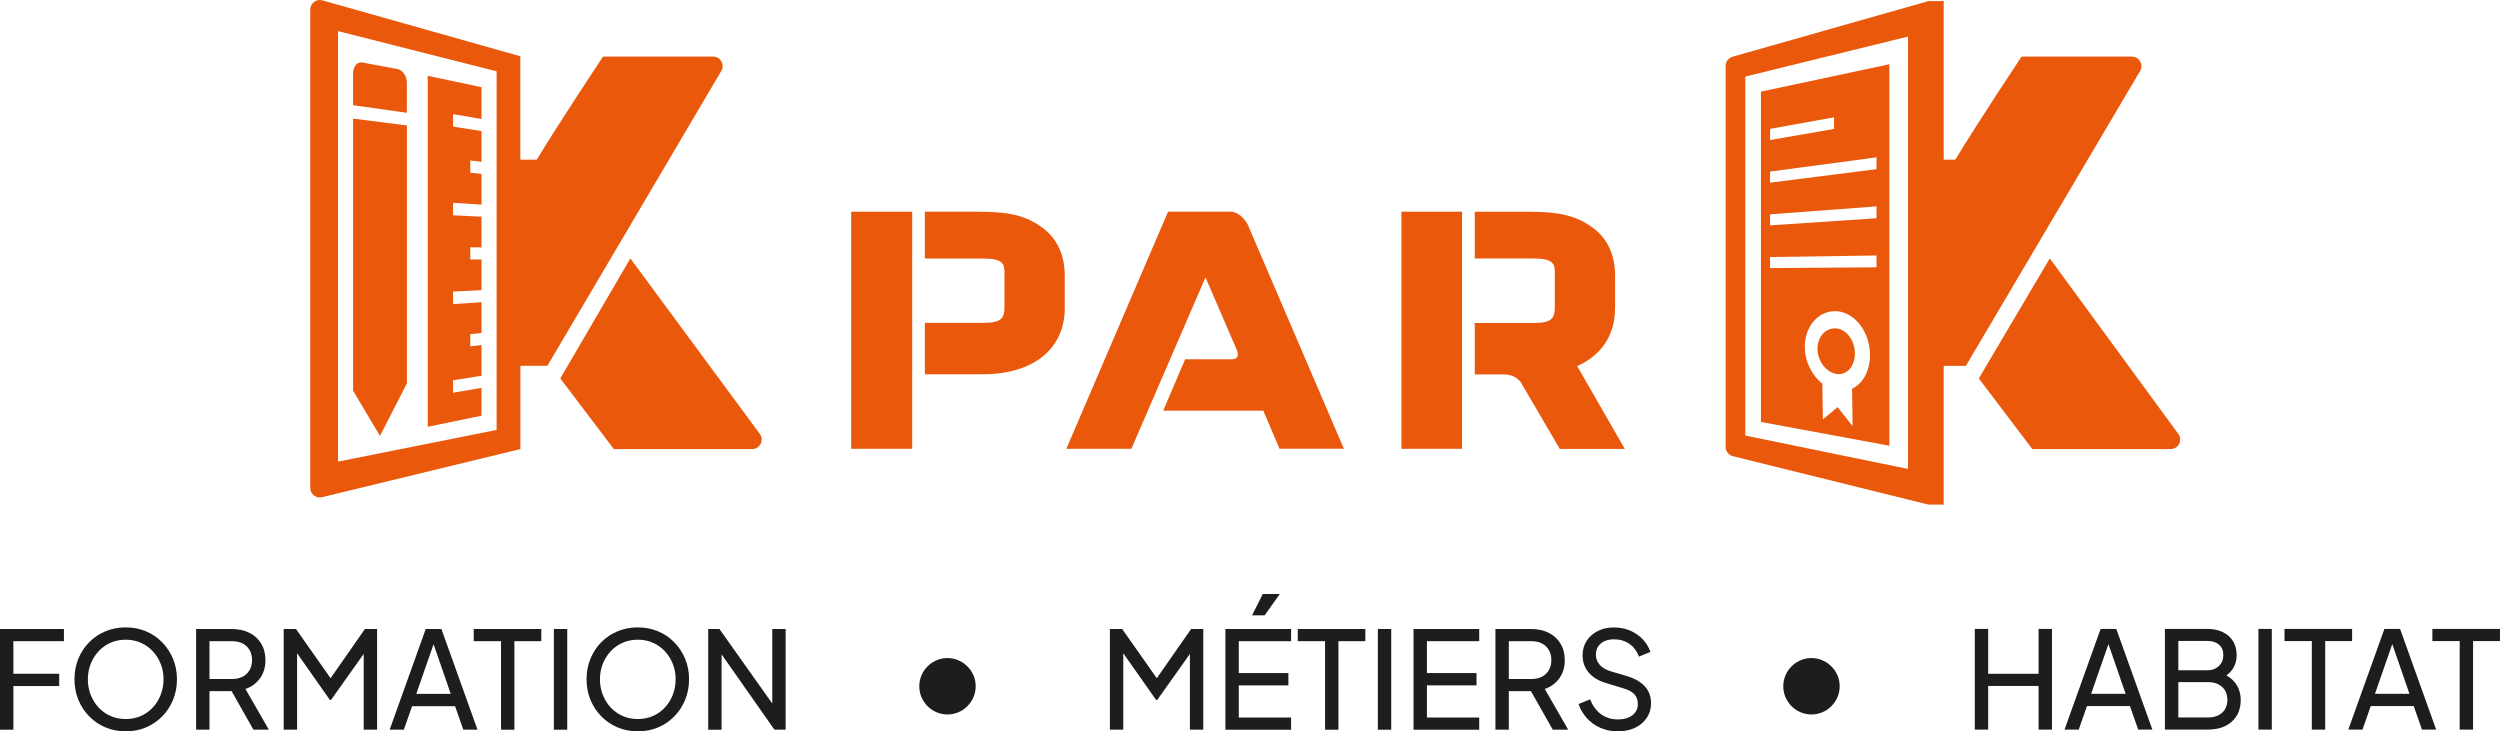 <?xml version="1.0" encoding="UTF-8"?>
<svg id="Calque_1" xmlns="http://www.w3.org/2000/svg" viewBox="0 0 554.92 162.33">
  <defs>
    <style>
      .cls-1 {
        fill: #1d1d1b;
      }

      .cls-2 {
        fill: #ea580c;
      }
    </style>
  </defs>
  <g id="Calque_1-2">
    <g>
      <rect class="cls-2" x="188.93" y="46.99" width="13.55" height="52.63"/>
      <path class="cls-2" d="M231.44,50.58c-3.64-2.69-7.27-3.59-14.34-3.59h-11.81v10.4h12.88c4.45,0,4.79,1.16,4.79,3.07v7.59c0,2.73-.72,3.62-4.95,3.62h-12.72v11.41h12.8c11.26,0,18.25-5.62,18.25-14.69v-7.22c0-4.55-1.69-8.21-4.9-10.58h0Z"/>
      <path class="cls-2" d="M358.5,68.39v-7.22c0-4.55-1.69-8.21-4.9-10.58-3.64-2.69-7.27-3.59-14.33-3.59h-11.92v10.37h12.95c4.46,0,4.82,1.2,4.82,3.11v7.59c0,2.73-.72,3.63-4.95,3.63h-12.82v11.41h6.35c3.24,0,4.1,2.15,4.1,2.15l8.43,14.39h14.43l-10.58-18.4c5.34-2.35,8.41-6.82,8.41-12.83h0Z"/>
      <rect class="cls-2" x="311.07" y="46.99" width="13.46" height="52.63"/>
      <path class="cls-2" d="M272.93,46.99h-13.66l-22.58,52.63h14.44l16.45-38.05,6.88,15.93s1.18,2.25-1.09,2.25h-10.31l-4.86,11.4h22.21s3.6,8.46,3.6,8.46h14.29l-21.32-49.71s-1.4-2.93-4.04-2.93h0Z"/>
      <path class="cls-2" d="M158.29,12.56h-24.44s-9.93,14.96-14.71,22.88h-3.64V12.49L71.55.08c-1.34-.38-2.68.63-2.68,2.03v106.2c0,1.36,1.28,2.37,2.6,2.05l44.04-10.68v-18.48h5.99L160.11,15.74c.83-1.4-.18-3.18-1.81-3.18ZM110.23,95.43l-35.2,7.03V6.91l35.2,8.92v79.6h0Z"/>
      <path class="cls-2" d="M483.52,96.32l-28.53-38.96-15.76,26.64,11.88,15.68h30.71c1.73,0,2.72-1.97,1.7-3.36h0Z"/>
      <path class="cls-2" d="M139.92,57.36l-15.55,26.64,11.88,15.68h30.71c1.73,0,2.72-1.97,1.7-3.36l-28.74-38.96h0Z"/>
      <path class="cls-2" d="M473.23,12.56h-24.51s-9.93,14.96-14.71,22.88h-2.57V.24h-3.38l-43.49,12.35c-.91.26-1.53,1.08-1.53,2.03v84.59c0,.97.66,1.81,1.6,2.05l43.42,10.75h3.38v-30.8h4.92l38.68-65.46c.83-1.4-.18-3.18-1.81-3.18ZM423.51,104.09l-36.11-7.41V17l36.11-8.88v95.97Z"/>
      <g>
        <path class="cls-2" d="M88.27,15.34l-7.85-1.47c-1.13-.21-2.05.87-2.05,2.41v7.07l11.94,1.69v-6.68c0-1.45-.92-2.8-2.05-3.02Z"/>
        <polygon class="cls-2" points="78.38 86.73 84.35 96.76 90.32 85.09 90.32 27.85 78.38 26.33 78.38 86.73"/>
        <polygon class="cls-2" points="106.88 26.42 106.88 19.35 94.94 16.83 94.94 94.73 106.88 92.27 106.88 86.09 100.56 87.18 100.56 84.4 106.88 83.41 106.88 76.59 104.39 76.88 104.39 74.17 106.88 73.91 106.88 67.09 100.56 67.49 100.56 64.71 106.88 64.41 106.88 57.59 104.39 57.61 104.39 54.89 106.88 54.91 106.88 48.09 100.56 47.79 100.56 45.02 106.88 45.42 106.88 38.59 104.39 38.34 104.39 35.62 106.88 35.92 106.88 29.1 100.56 28.1 100.56 25.33 106.88 26.42"/>
      </g>
      <g>
        <path class="cls-2" d="M407.62,72.9c-2.29-.22-4.17,1.77-4.19,4.46-.02,2.69,1.82,5.21,4.11,5.63h0c2.29.42,4.16-1.58,4.19-4.46.02-2.88-1.82-5.4-4.11-5.63h0Z"/>
        <path class="cls-2" d="M390.87,20.34v73.32l28.51,5.28V14.26l-28.51,6.08ZM392.91,28.6l14.19-2.56v2.58l-14.19,2.46v-2.47ZM411.1,86.28l.12,8.31-3.33-4.22-3.27,2.73-.12-7.94c-2.33-1.83-3.92-4.98-3.89-8.28.03-4.69,3.3-8.17,7.3-7.78,3.99.39,7.2,4.78,7.17,9.81-.03,3.52-1.64,6.28-3.98,7.37ZM416.53,59.34l-23.63.16v-2.45l23.63-.34v2.63ZM416.53,48.44l-23.63,1.58v-2.45l23.63-1.76v2.63ZM416.53,37.55l-23.63,3v-2.46l23.63-3.17v2.64Z"/>
      </g>
    </g>
  </g>
  <g>
    <g>
      <path class="cls-1" d="M0,161.97v-22.35h14.19v2.7H2.97v7.23h10.17v2.73H2.97v9.69H0Z"/>
      <path class="cls-1" d="M27.9,162.33c-1.6,0-3.09-.29-4.46-.86-1.37-.57-2.57-1.38-3.6-2.42-1.03-1.04-1.84-2.26-2.43-3.67s-.88-2.94-.88-4.61.29-3.19.88-4.6,1.4-2.63,2.43-3.66c1.03-1.03,2.23-1.83,3.6-2.4,1.37-.57,2.85-.85,4.46-.85s3.08.29,4.46.85c1.37.57,2.57,1.38,3.6,2.42,1.03,1.04,1.84,2.26,2.43,3.66.59,1.4.89,2.93.89,4.59s-.3,3.2-.89,4.61-1.4,2.64-2.43,3.67c-1.03,1.04-2.23,1.84-3.6,2.42-1.37.57-2.86.86-4.46.86ZM27.9,159.6c1.22,0,2.34-.22,3.36-.67,1.02-.45,1.91-1.08,2.66-1.89.75-.81,1.33-1.75,1.75-2.82.42-1.07.63-2.21.63-3.44s-.21-2.36-.63-3.42c-.42-1.06-1-2-1.75-2.8s-1.63-1.44-2.66-1.89c-1.02-.45-2.14-.68-3.36-.68s-2.34.23-3.36.68c-1.02.45-1.91,1.08-2.66,1.89s-1.33,1.75-1.75,2.8c-.42,1.06-.63,2.2-.63,3.42s.21,2.37.63,3.44c.42,1.07,1,2.01,1.75,2.82.75.81,1.64,1.44,2.66,1.89,1.02.45,2.14.67,3.36.67Z"/>
      <path class="cls-1" d="M43.53,161.97v-22.35h7.92c1.48,0,2.78.28,3.9.84s2,1.36,2.62,2.4c.63,1.04.95,2.27.95,3.69,0,1.56-.4,2.89-1.2,4s-1.88,1.91-3.24,2.38l5.19,9.03h-3.42l-5.49-9.69,1.98,1.14h-6.24v8.55h-2.97ZM46.5,150.72h5.04c.88,0,1.65-.17,2.31-.51.66-.34,1.17-.83,1.55-1.47.37-.64.55-1.38.55-2.22s-.19-1.6-.55-2.23c-.37-.63-.89-1.12-1.55-1.46-.66-.34-1.43-.51-2.31-.51h-5.04v8.4Z"/>
      <path class="cls-1" d="M62.97,161.97v-22.35h2.73l8.37,11.91h-1.38l8.31-11.91h2.7v22.35h-2.97v-18.63l1.05.33-8.31,11.7h-.24l-8.22-11.7.93-.33v18.63h-2.97Z"/>
      <path class="cls-1" d="M86.49,161.97l8.01-22.35h3.48l8.01,22.35h-3.15l-1.83-5.22h-9.54l-1.83,5.22h-3.15ZM92.4,154.02h7.65l-4.23-12.24h.84l-4.26,12.24Z"/>
      <path class="cls-1" d="M111.21,161.97v-19.65h-6.06v-2.7h15v2.7h-5.97v19.65h-2.97Z"/>
      <path class="cls-1" d="M122.94,161.97v-22.35h2.97v22.35h-2.97Z"/>
      <path class="cls-1" d="M141.57,162.33c-1.6,0-3.09-.29-4.46-.86-1.37-.57-2.57-1.38-3.6-2.42-1.03-1.04-1.84-2.26-2.43-3.67s-.88-2.94-.88-4.61.29-3.19.88-4.6,1.4-2.63,2.43-3.66c1.03-1.03,2.23-1.83,3.6-2.4,1.37-.57,2.85-.85,4.46-.85s3.08.29,4.46.85c1.37.57,2.57,1.38,3.6,2.42,1.03,1.04,1.84,2.26,2.43,3.66.59,1.4.89,2.93.89,4.59s-.3,3.2-.89,4.61-1.4,2.64-2.43,3.67c-1.03,1.04-2.23,1.84-3.6,2.42-1.37.57-2.86.86-4.46.86ZM141.57,159.6c1.22,0,2.34-.22,3.36-.67,1.02-.45,1.91-1.08,2.66-1.89.75-.81,1.33-1.75,1.75-2.82.42-1.07.63-2.21.63-3.44s-.21-2.36-.63-3.42c-.42-1.06-1-2-1.75-2.8s-1.63-1.44-2.66-1.89c-1.02-.45-2.14-.68-3.36-.68s-2.34.23-3.36.68c-1.02.45-1.91,1.08-2.66,1.89s-1.33,1.75-1.75,2.8c-.42,1.06-.63,2.2-.63,3.42s.21,2.37.63,3.44c.42,1.07,1,2.01,1.75,2.82.75.81,1.64,1.44,2.66,1.89,1.02.45,2.14.67,3.36.67Z"/>
      <path class="cls-1" d="M157.2,161.97v-22.35h2.49l12.81,18.06-1.08.12v-18.18h2.97v22.35h-2.49l-12.75-18.18,1.02-.12v18.3h-2.97Z"/>
    </g>
    <g>
      <path class="cls-1" d="M246.36,161.97v-22.35h2.73l8.37,11.91h-1.38l8.31-11.91h2.7v22.35h-2.97v-18.63l1.05.33-8.31,11.7h-.24l-8.22-11.7.93-.33v18.63h-2.97Z"/>
      <path class="cls-1" d="M272,161.97v-22.35h14.58v2.7h-11.61v7.08h11.01v2.73h-11.01v7.14h11.61v2.7h-14.58ZM277.92,136.59l2.37-4.74h3.78l-3.36,4.74h-2.79Z"/>
      <path class="cls-1" d="M294.12,161.97v-19.65h-6.06v-2.7h15v2.7h-5.97v19.65h-2.97Z"/>
      <path class="cls-1" d="M305.84,161.97v-22.35h2.97v22.35h-2.97Z"/>
      <path class="cls-1" d="M313.76,161.97v-22.35h14.58v2.7h-11.61v7.08h11.01v2.73h-11.01v7.14h11.61v2.7h-14.58Z"/>
      <path class="cls-1" d="M331.94,161.97v-22.35h7.92c1.48,0,2.78.28,3.9.84s2,1.36,2.62,2.4c.63,1.04.95,2.27.95,3.69,0,1.56-.4,2.89-1.2,4-.8,1.11-1.88,1.91-3.24,2.38l5.19,9.03h-3.42l-5.49-9.69,1.98,1.14h-6.24v8.55h-2.97ZM334.91,150.72h5.04c.88,0,1.65-.17,2.31-.51s1.17-.83,1.54-1.47c.37-.64.55-1.38.55-2.22s-.18-1.6-.55-2.23c-.37-.63-.88-1.12-1.54-1.46s-1.43-.51-2.31-.51h-5.04v8.4Z"/>
      <path class="cls-1" d="M359.06,162.33c-1.4,0-2.69-.27-3.87-.79-1.18-.53-2.18-1.25-3-2.18-.82-.92-1.42-1.95-1.8-3.09l2.58-1.05c.54,1.44,1.34,2.54,2.42,3.32,1.07.77,2.33,1.15,3.76,1.15.88,0,1.65-.14,2.31-.42.66-.28,1.17-.67,1.54-1.18s.55-1.11.55-1.79c0-.94-.27-1.68-.79-2.22-.53-.54-1.3-.96-2.33-1.26l-4.11-1.26c-1.62-.5-2.87-1.29-3.74-2.35-.87-1.07-1.3-2.32-1.3-3.74,0-1.22.3-2.29.9-3.22.6-.93,1.42-1.66,2.48-2.19,1.05-.53,2.24-.79,3.58-.79s2.55.24,3.64.72c1.09.48,2.01,1.12,2.78,1.94.76.81,1.32,1.74,1.68,2.77l-2.55,1.05c-.46-1.24-1.17-2.19-2.15-2.85-.97-.66-2.09-.99-3.38-.99-.8,0-1.5.14-2.11.41-.61.27-1.08.67-1.41,1.18-.33.52-.5,1.12-.5,1.8,0,.82.26,1.55.78,2.19.52.64,1.31,1.13,2.37,1.47l3.75,1.11c1.76.54,3.09,1.31,3.99,2.31.9,1,1.35,2.24,1.35,3.72,0,1.22-.32,2.3-.95,3.24s-1.5,1.67-2.61,2.21c-1.11.53-2.41.79-3.88.79Z"/>
    </g>
    <g>
      <path class="cls-1" d="M438.34,161.95v-22.35h2.97v9.96h11.19v-9.96h2.97v22.35h-2.97v-9.69h-11.19v9.69h-2.97Z"/>
      <path class="cls-1" d="M458.26,161.95l8.01-22.35h3.48l8.01,22.35h-3.15l-1.83-5.22h-9.54l-1.83,5.22h-3.15ZM464.17,154h7.65l-4.23-12.24h.84l-4.26,12.24Z"/>
      <path class="cls-1" d="M480.54,161.95v-22.35h9.42c1.32,0,2.47.24,3.45.72.98.48,1.74,1.16,2.27,2.04.53.88.79,1.91.79,3.09s-.29,2.12-.86,3.01c-.57.89-1.41,1.58-2.5,2.06l-.03-1.11c.96.36,1.75.83,2.38,1.42.63.59,1.11,1.27,1.43,2.04.32.77.48,1.59.48,2.45,0,2.06-.66,3.68-1.98,4.86-1.32,1.18-3.12,1.77-5.4,1.77h-9.45ZM483.52,148.78h6.39c1.08,0,1.95-.32,2.61-.95.66-.63.99-1.43.99-2.42s-.33-1.8-.99-2.34c-.66-.54-1.53-.81-2.61-.81h-6.39v6.51ZM483.52,159.25h6.6c1.3,0,2.34-.35,3.12-1.05s1.17-1.65,1.17-2.85-.39-2.16-1.17-2.87-1.82-1.07-3.12-1.07h-6.6v7.83Z"/>
      <path class="cls-1" d="M501.3,161.95v-22.35h2.97v22.35h-2.97Z"/>
      <path class="cls-1" d="M513.15,161.95v-19.65h-6.06v-2.7h15v2.7h-5.97v19.65h-2.97Z"/>
      <path class="cls-1" d="M521.25,161.95l8.01-22.35h3.48l8.01,22.35h-3.15l-1.83-5.22h-9.54l-1.83,5.22h-3.15ZM527.17,154h7.65l-4.23-12.24h.84l-4.26,12.24Z"/>
      <path class="cls-1" d="M545.97,161.95v-19.65h-6.06v-2.7h15v2.7h-5.97v19.65h-2.97Z"/>
    </g>
    <path class="cls-1" d="M210.31,146.07c3.44,0,6.26,2.82,6.26,6.26s-2.82,6.26-6.26,6.26-6.26-2.82-6.26-6.26,2.82-6.26,6.26-6.26Z"/>
    <path class="cls-1" d="M402.09,146.07c3.44,0,6.26,2.82,6.26,6.26s-2.82,6.26-6.26,6.26-6.26-2.82-6.26-6.26,2.82-6.26,6.26-6.26Z"/>
  </g>
</svg>
